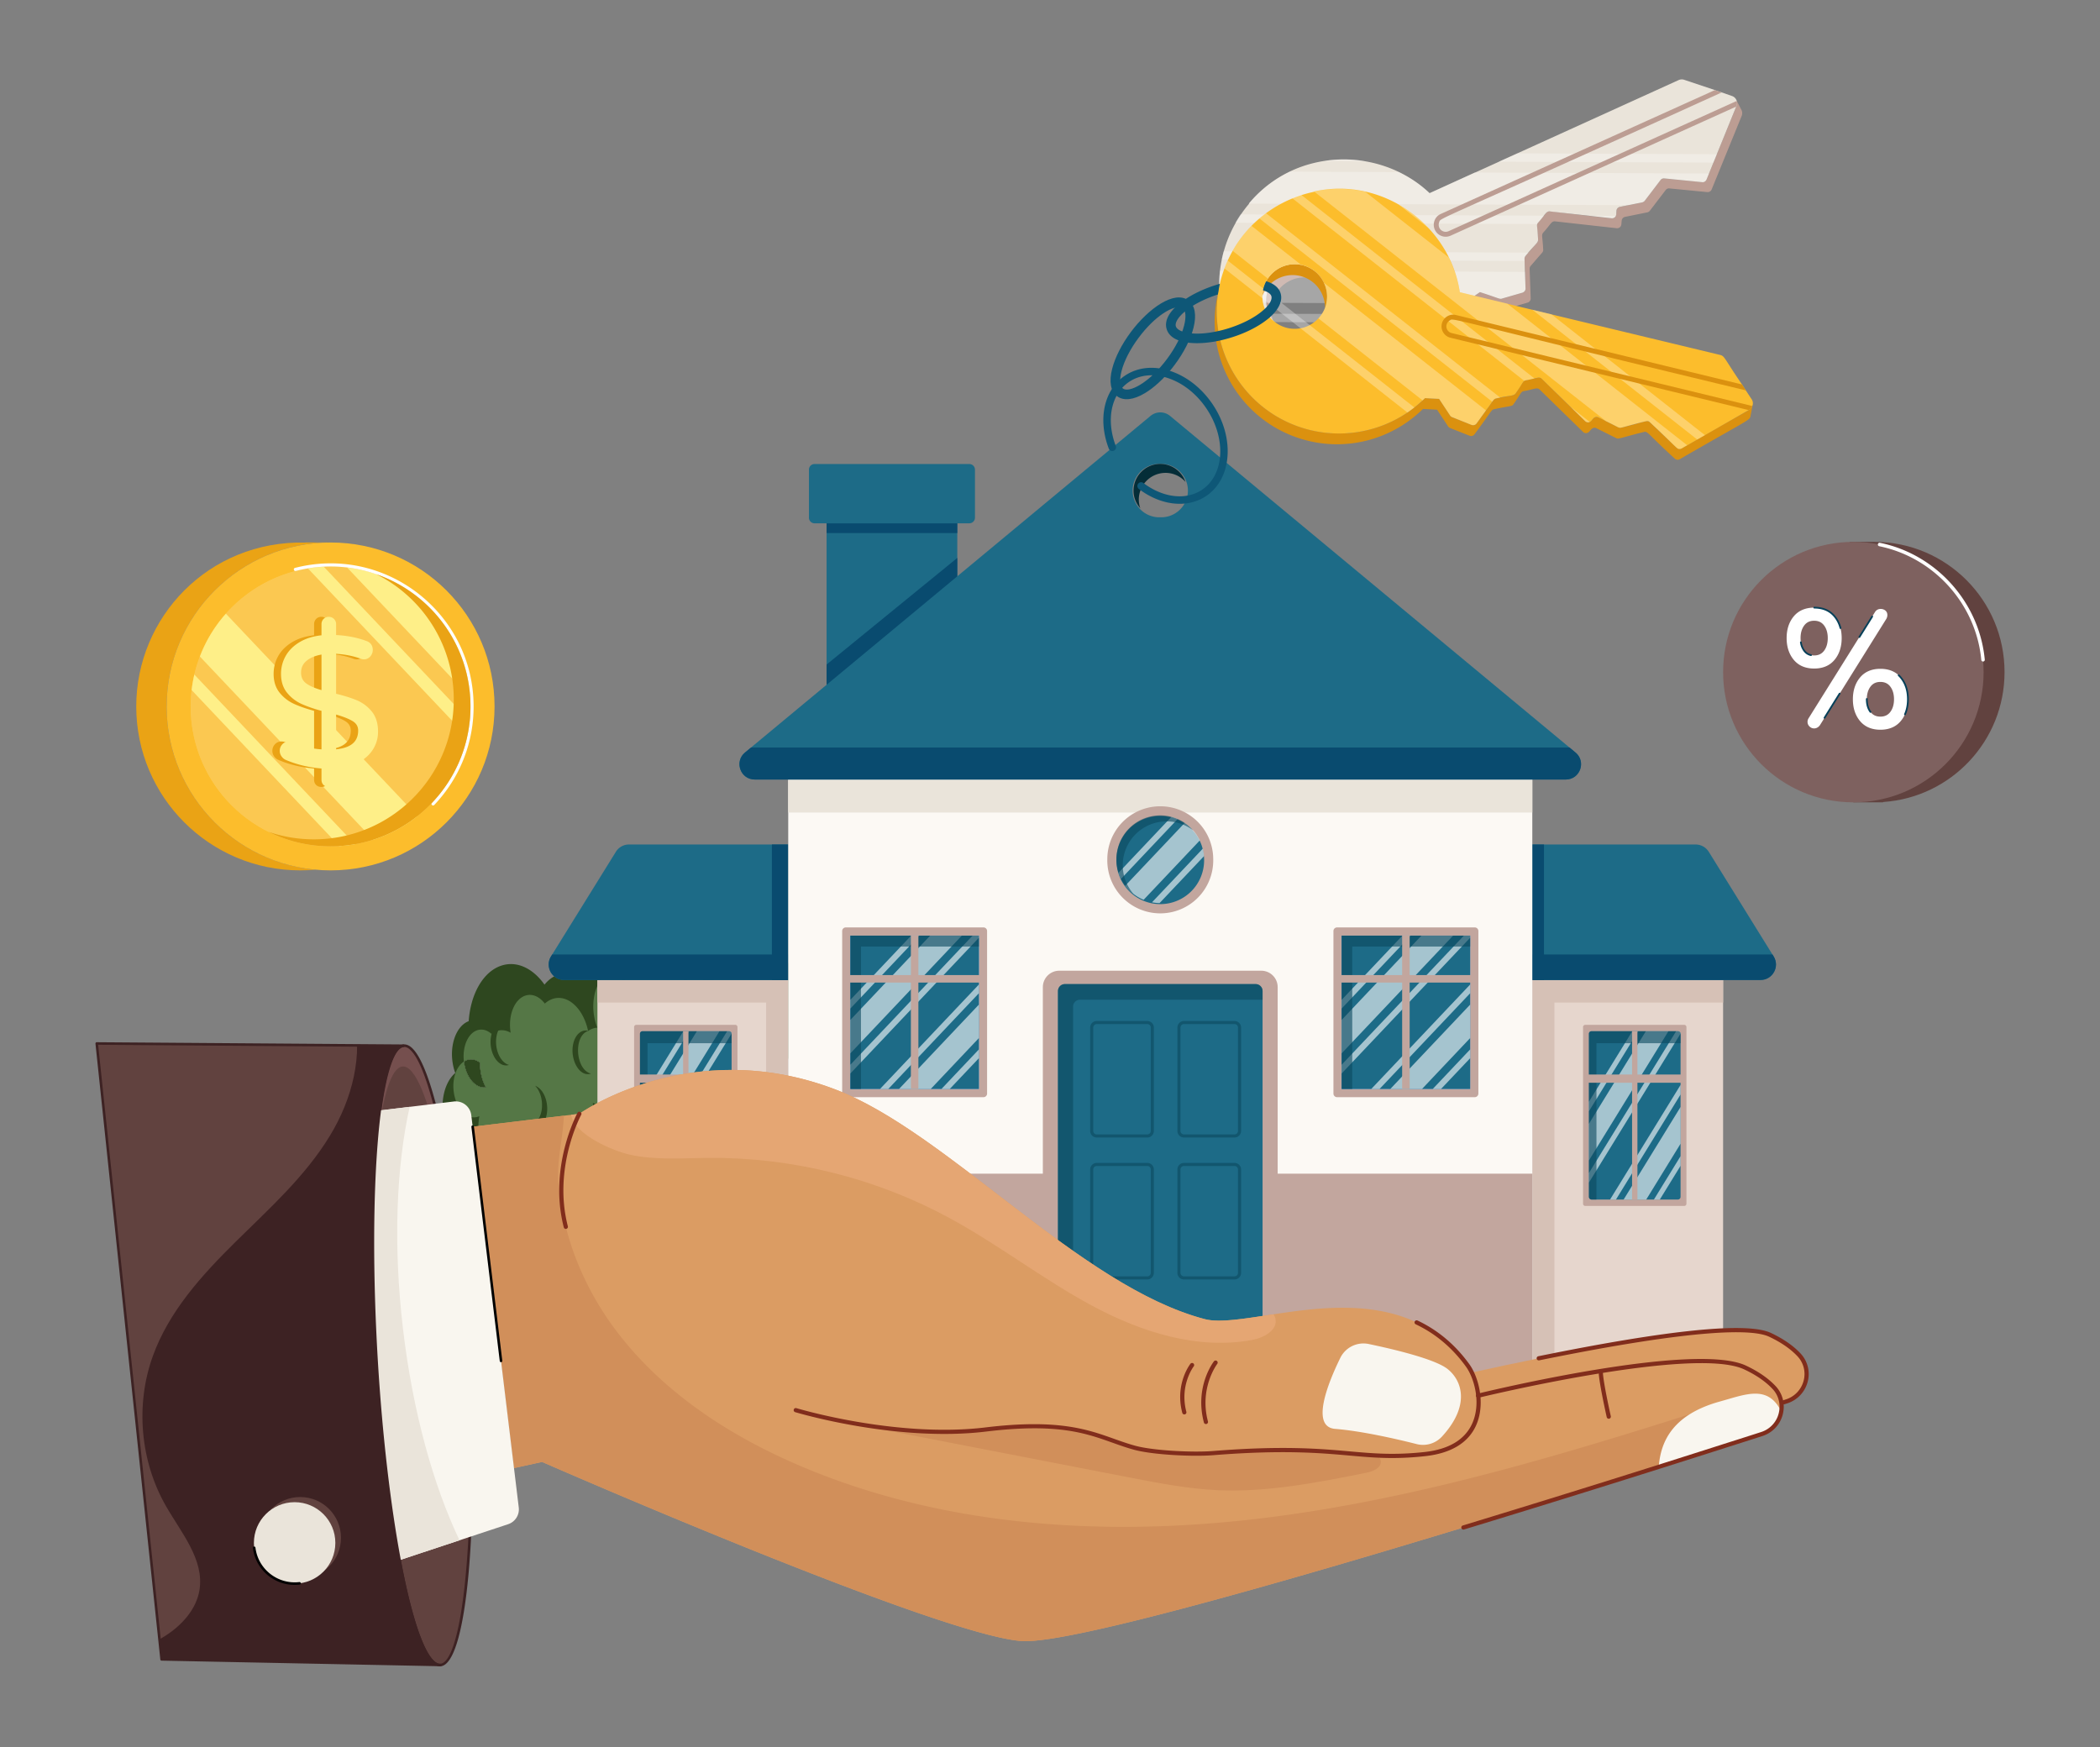 <?xml version="1.0" encoding="utf-8"?>
<svg xmlns="http://www.w3.org/2000/svg" height="208.698" id="Layer_1" style="enable-background:new 0 0 300 280" version="1.1" viewBox="24.589 35.735 250.822 208.698" width="250.822" x="0" y="0">
  <rect x="24.589" y="35.735" width="250.822" height="208.698" fill="#808080" stroke="none"/>
  <style>.st3{fill:#064059}.st6{fill:#eaa315}.st7{fill:#fcbd2c}.st11{fill:#0e5777}.st12{fill:#094b6f}.st13{fill:#2e471f}.st15{fill:#812d1c}.st16{fill:#fff}.st19{fill:#e6d6cd}.st21{opacity:.6}.st24{fill:#7cb1f2}.st25{opacity:.3}.st26{fill:#d18f5a}.st29{fill:#eae4da}.st31{fill:#f9f6ef}.st38{fill:#3d2223}.st47{fill:#fbc851}.st48{fill:#feef88}.st52{fill:#bc9d93}.st65{fill:#61423f}.st66{fill:#557746}.st67{fill:#0a485e}.st71{fill:#d6c1b6}.st73{fill:#c2a69e}.st87{fill:#1d6b87}.st88{fill:#db910f}.st89{fill:#db9c63}</style>
  <g id="Property_Handover">
    <path class="st13" d="M79.39 172.676a8.8 8.8 0 0 0 .82 2.093l10.963-3.474c.005-.03.013-.057.017-.086l.038.07 8.528-2.703c.032-.37.045-.747.038-1.13.172-.07.536-.148 1.079-.532.236.394.502.74.779 1.061l16.873-5.346c.01-.044.025-.085.035-.129 1.352-2.057 1.925-5.182 1.327-8.36-.651-3.468-2.53-6.058-4.7-6.868-.776-2.482-2.806-4.723-5.169-3.767-3.33-5.798-9.289-4.455-10.723 2.462-.829-.555-1.76-.75-2.677-.46-2.1.667-3.38 3.658-3.035 6.88-.73-.376-1.52-.476-2.293-.23-.64.202-1.2.62-1.666 1.192-1.36-1.922-3.261-2.868-5.112-2.281-2.217.702-3.72 3.414-3.941 6.647-1.477.555-2.322 2.839-1.884 5.17.067.358.16.7.281 1.02-1.198 1.008-1.806 3.188-1.39 5.408.28 1.489.964 2.682 1.812 3.363z"/>
    <path class="st66" d="m97.503 160.575.01.055c.387 2.054 1.6 3.518 2.918 3.706.398 1.436 1.083 2.617 1.914 3.42l6.106-1.935c.36-.96.555-2.073.542-3.248.313 1.07.812 1.968 1.414 2.628l5.6-1.774c.564-1.77.44-3.84-.206-5.502 1.524-.738 2.356-3.164 1.891-5.64-.391-2.081-1.592-3.585-2.925-3.85-.704-2.078-2.26-3.308-3.754-2.835-1.278.405-2.153 1.946-2.301 3.804-.522.326-.946.863-1.252 1.53a3.975 3.975 0 0 0-.703-.516c1.88-3.819-.705-9.462-3.818-8.476-1.838.582-2.896 3.365-2.364 6.198l.005.028c-.505-.293-1.057-.381-1.602-.208-1.31.415-2.13 2.201-2.03 4.186-1.174.912-1.773 2.994-1.375 5.11.287 1.53 1.028 2.728 1.93 3.319z"/>
    <path class="st16" d="M82.631 165.63c-1.134.162-2.253-1.003-2.58-2.747a4.173 4.173 0 0 1-.05-.342c.121-.082.251-.146.39-.19.527-.167 1.059-.035 1.528.32-.004.41.033.83.112 1.25.12.641.328 1.218.6 1.709z"/>
    <path class="st66" d="M81.665 169.135c.063-.02.12-.045.177-.07-.15.792-.16 1.672.006 2.555.172.915.507 1.71.94 2.332l5.021-1.59c.141-.699.172-1.467.068-2.251.46.176.943.205 1.418.062.22.562.508 1.046.833 1.454l5.099-1.616a7.17 7.17 0 0 0 .17-2.546c2.376 1.407 4.515-1.73 3.852-5.26-.471-2.51-2.179-4.138-3.81-3.62a2.207 2.207 0 0 0-.607.301c-.573-2.696-2.428-4.402-4.202-3.84-.353.112-.68.31-.968.57-.628-.824-1.48-1.22-2.306-.957-1.332.422-2.112 2.393-1.775 4.441-.51-.298-1.073-.39-1.622-.216-.237.075-.46.197-.663.356-.5-.448-1.099-.631-1.684-.446-1.14.362-1.826 2.003-1.612 3.747.122-.082.252-.146.39-.19.528-.167 1.06-.035 1.529.32-.004.41.033.83.112 1.25.12.641.328 1.218.6 1.709-1.134.162-2.253-1.003-2.58-2.747a4.176 4.176 0 0 1-.05-.342c-.97.614-1.483 2.245-1.172 3.9.352 1.874 1.62 3.08 2.836 2.694z"/>
    <path class="st13" d="M82.631 165.63c-1.134.162-2.253-1.003-2.58-2.747a4.173 4.173 0 0 1-.05-.342c.121-.082.251-.146.39-.19.527-.167 1.059-.035 1.528.32-.004.41.033.83.112 1.25.12.641.328 1.218.6 1.709zM113.775 152.935c-.705-1.003-1.688-1.496-2.649-1.191-1.907.604-2.478 3.687-1.739 5.869-1.737-2.45-1.074-6.563 1.065-7.24 1.332-.422 2.716.695 3.323 2.562z"/>
    <path class="st13" d="M111.14 160.245c-.233-1.147-.823-2.134-1.628-2.568-1.58-.852-2.92.811-3.004 2.808-.59-2.85 1.127-5.14 2.9-4.184 1.116.602 1.823 2.278 1.732 3.944zM107.401 150.163c-.367.068-.687.41-.834.956-.297 1.103.243 2.199.856 2.428-.943.184-1.606-1.317-1.294-2.474.204-.757.744-1.123 1.272-.91zM103.662 150.266c-.656-.935-1.572-1.394-2.467-1.11-1.776.563-2.308 3.434-1.62 5.466-1.617-2.282-1-6.112.992-6.744 1.24-.393 2.53.648 3.095 2.388zM94.857 158.875c-1.823.584-1.53 4.652.315 5.107-1.388.457-2.502-1.685-2.134-3.49.24-1.182 1.015-1.838 1.82-1.617zM85.073 157.837c-.54.174-.99.75-1.163 1.604-.273 1.341.244 2.851 1.156 3.373.108.061.213.104.322.13a1.18 1.18 0 0 1-.979-.116c-.911-.521-1.429-2.031-1.156-3.373.241-1.183 1.016-1.838 1.82-1.618zM87.329 170.068c.556.206 1.141.003 1.55-.622.74-1.132.535-3.092-.374-4.01 1.354.491 1.908 3.028.992 4.43-.566.865-1.48.923-2.168.202zM117.074 161.402c-.034-2.573-2.282-3.778-3.184-1.693a2.7 2.7 0 0 0-.144.428c-.035-2.069 1.471-3.168 2.628-1.947.713.752.99 2.109.7 3.212z"/>
    <path class="st13" d="M113.98 162.88c.233-.566.267-1.313.048-2.004-.437-1.376-1.498-1.64-2.105-.99.133-.326.329-.592.581-.75.693-.436 1.534.09 1.879 1.177.304.958.12 2.03-.404 2.568zM99.596 164.518c1.438.533 2.13-2.32.903-3.557 1.04.377 1.465 2.325.762 3.402-.435.664-1.136.709-1.665.155z"/>
    <path class="st87" d="M123.317 98.245h15.61v24.771h-15.61z"/>
    <path class="st12" d="M123.317 98.245h15.61v1.168h-15.61zM123.317 115.115v7.901h15.61V102.38z"/>
    <path class="st19" d="M95.946 152.797h22.788v46.881H95.946zM207.607 152.797h22.788v46.881h-22.788z"/>
    <path class="st71" d="M230.394 152.797v2.694h-20.147v44.187h-2.64v-46.88zM95.946 152.797v2.694h20.147v44.187h2.64v-46.88z"/>
    <path class="st87" d="M99.72 136.61h19.013v16.187H91.971c-1.447 0-2.33-1.59-1.57-2.821l.142-.226 7.606-12.267a1.848 1.848 0 0 1 1.57-.873z"/>
    <path class="st12" d="M116.782 136.61h1.952v16.188h-1.952z"/>
    <path class="st87" d="M234.86 152.797h-27.253V136.61h19.505c.638 0 1.231.328 1.57.873l7.606 12.267h.004l.138.226c.765 1.232-.123 2.821-1.57 2.821z"/>
    <path class="st12" d="M207.607 136.61h1.394v16.188h-1.394zM90.543 149.75h28.19v3.047H91.971c-1.447 0-2.33-1.59-1.57-2.821l.142-.226z"/>
    <path class="st12" d="M234.86 152.797h-27.253v-3.047h28.685l.138.226c.765 1.232-.123 2.821-1.57 2.821z"/>
    <path d="M118.734 128.853h88.873v70.827h-88.873z" style="fill:#fcf9f4"/>
    <path class="st29" d="M118.734 128.853h88.873v3.943h-88.873z"/>
    <path class="st73" d="M118.734 175.934h88.873v23.746h-88.873z"/>
    <path class="st87" d="m212.77 125.627-48.432-40.211a1.826 1.826 0 0 0-2.33 0l-48.439 40.21c-1.312 1.087-.54 3.226 1.169 3.226h96.864c1.708 0 2.48-2.139 1.168-3.225zm-49.6-28.101a3.19 3.19 0 1 1 0-6.376 3.19 3.19 0 1 1 0 6.376z"/>
    <path class="st12" d="m212.768 125.626-.721-.599h-97.753l-.721.599c-1.314 1.09-.543 3.225 1.164 3.225h96.866c1.707 0 2.478-2.135 1.165-3.225z"/>
    <path class="st73" d="M177.194 153.65v46.03h-28.048v-46.03c0-1.083.879-1.962 1.963-1.962h24.123c1.084 0 1.962.879 1.962 1.963z"/>
    <path class="st87" d="M175.39 154.116v45.564H150.95v-45.564c0-.458.371-.829.829-.829h22.78c.458 0 .83.371.83.829z"/>
    <g class="st21">
      <path class="st67" d="M175.391 154.117v1.036h-21.807a.833.833 0 0 0-.83.83v43.696h-1.8v-45.562c0-.46.369-.83.825-.83h22.783c.455 0 .83.37.83.83z"/>
    </g>
    <g class="st21">
      <path class="st67" d="M172.04 171.615H166a.786.786 0 0 1-.785-.785v-12.35c0-.433.353-.786.785-.786h6.038c.433 0 .784.353.784.785v12.35a.786.786 0 0 1-.784.786zM166 158.063a.417.417 0 0 0-.416.416v12.35c0 .23.187.417.416.417h6.038c.23 0 .416-.187.416-.416v-12.35a.416.416 0 0 0-.416-.417h-6.038zM161.62 171.615h-6.039a.786.786 0 0 1-.784-.785v-12.35c0-.433.352-.786.784-.786h6.039c.432 0 .784.353.784.785v12.35a.786.786 0 0 1-.784.786zm-6.039-13.552a.416.416 0 0 0-.416.416v12.35c0 .23.187.417.416.417h6.039c.23 0 .416-.187.416-.416v-12.35a.416.416 0 0 0-.416-.417h-6.039z"/>
    </g>
    <g class="st21">
      <path class="st67" d="M172.04 188.57H166a.786.786 0 0 1-.785-.786v-12.352c0-.432.353-.785.785-.785h6.038c.433 0 .784.353.784.785v12.352a.786.786 0 0 1-.784.785zM166 175.015a.417.417 0 0 0-.416.416v12.352c0 .23.187.416.416.416h6.038c.23 0 .416-.186.416-.416v-12.352a.416.416 0 0 0-.416-.416h-6.038zM161.62 188.57h-6.039a.786.786 0 0 1-.784-.786v-12.352c0-.432.352-.785.784-.785h6.039c.432 0 .784.353.784.785v12.352a.786.786 0 0 1-.784.785zm-6.039-13.554a.416.416 0 0 0-.416.416v12.352c0 .23.187.416.416.416h6.039c.23 0 .416-.186.416-.416v-12.352a.416.416 0 0 0-.416-.416h-6.039z"/>
    </g>
    <path class="st73" d="M201.164 146.95v19.413c0 .24-.194.434-.434.434h-16.442a.433.433 0 0 1-.434-.434V146.95c0-.24.194-.433.434-.433h16.442c.24 0 .434.194.434.433z"/>
    <path class="st24" d="M184.836 147.498h15.347v18.317h-15.347z"/>
    <path class="st87" d="M184.835 147.498h15.349v18.317h-15.349z"/>
    <g class="st21">
      <path class="st16" d="m193.078 147.498-8.243 8.71v-1.04l7.257-7.67zM200.183 147.498v.255l-15.348 16.212v-1.045l14.598-15.422zM198.147 147.498l-13.312 14.063v-3.994l9.529-10.069zM200.183 153.337v1.045l-10.82 11.433h-.99zM200.183 161.09v1.05l-3.479 3.675h-.99zM200.183 155.737v3.999l-5.75 6.08h-3.789z"/>
    </g>
    <g class="st21">
      <path class="st67" d="M200.183 147.498v1.305h-14.082v17.012h-1.266v-18.317z"/>
    </g>
    <path class="st73" d="M200.879 152.207h-7.921v-4.709h-.898v4.71h-7.92v.897h7.92v12.71h.898v-12.71h7.92zM142.486 146.95v19.413c0 .24-.194.434-.433.434H125.61a.433.433 0 0 1-.433-.434V146.95c0-.24.194-.433.433-.433h16.443c.24 0 .433.194.433.433z"/>
    <path class="st24" d="M126.158 147.498h15.347v18.317h-15.347z"/>
    <path class="st87" d="M126.157 147.498h15.349v18.317h-15.349z"/>
    <g class="st21">
      <path class="st16" d="m134.4 147.498-8.243 8.71v-1.04l7.258-7.67zM141.506 147.498v.255l-15.349 16.212v-1.045l14.598-15.422zM139.47 147.498l-13.313 14.063v-3.994l9.53-10.069zM141.506 153.337v1.045l-10.82 11.433h-.99zM141.506 161.09v1.05l-3.479 3.675h-.991zM141.506 155.737v3.999l-5.75 6.08h-3.789z"/>
    </g>
    <g class="st21">
      <path class="st67" d="M141.506 147.498v1.305h-14.083v17.012h-1.266v-18.317z"/>
    </g>
    <path class="st73" d="M142.201 152.207h-7.92v-4.709h-.898v4.71h-7.92v.897h7.92v12.71h.897v-12.71h7.921zM169.496 138.373a6.327 6.327 0 1 1-12.651 0 6.325 6.325 0 0 1 12.65 0z"/>
    <path class="st87" d="M168.406 138.373a5.237 5.237 0 1 1-10.471 0 5.236 5.236 0 0 1 10.471 0z"/>
    <g class="st21">
      <path class="st16" d="m165.25 133.567-6.761 7.145a4.71 4.71 0 0 1-.3-.727l6.316-6.678c.255.069.505.152.746.26zM168.391 138.008l-5.304 5.604a5.472 5.472 0 0 1-.903-.094l6.065-6.408c.073.29.122.589.142.898zM167.895 136.124l-6.712 7.095a5.237 5.237 0 0 1-2.189-1.688l7.1-7.502a5.243 5.243 0 0 1 1.801 2.095z"/>
    </g>
    <g class="st21">
      <path class="st67" d="M167.115 134.936a5.194 5.194 0 0 0-3.19-1.084 5.234 5.234 0 0 0-5.235 5.235 5.2 5.2 0 0 0 1.286 3.43 5.224 5.224 0 0 1-2.042-4.146 5.237 5.237 0 0 1 5.236-5.236c1.575 0 2.988.697 3.945 1.801z"/>
    </g>
    <path class="st73" d="M226.014 158.417v21.11a.26.26 0 0 1-.26.26h-11.826a.26.26 0 0 1-.26-.26v-21.11a.26.26 0 0 1 .26-.26h11.827a.26.26 0 0 1 .26.26z"/>
    <path class="st87" d="M225.314 159.215v19.487a.324.324 0 0 1-.324.323h-10.297a.324.324 0 0 1-.324-.323v-19.487c0-.163.134-.296.296-.296h10.353c.163 0 .296.133.296.296z"/>
    <g class="st21">
      <path class="st16" d="m220.248 158.92-5.88 9.56v-1.142l5.176-8.419zM225.314 159.2l-10.945 17.795v-1.147l10.412-16.929h.237a.3.3 0 0 1 .296.28zM223.863 158.92l-9.495 15.436v-4.384l6.797-11.053zM225.315 165.329v1.147l-7.717 12.55h-.707zM225.315 173.839v1.152l-2.481 4.035h-.707zM225.315 167.963v4.39l-4.102 6.673h-2.701z"/>
    </g>
    <g class="st21">
      <path class="st67" d="M225.314 159.215v1.137h-10.045v18.673h-.576a.324.324 0 0 1-.324-.323v-19.487c0-.163.134-.296.296-.296h10.353c.163 0 .296.133.296.296z"/>
    </g>
    <path class="st73" d="M225.811 164.089h-5.65v-5.17h-.64v5.17h-5.649v.984h5.65v13.953h.64v-13.953h5.65zM112.672 158.417v21.11a.26.26 0 0 1-.26.26h-11.826a.26.26 0 0 1-.26-.26v-21.11a.26.26 0 0 1 .26-.26h11.826a.26.26 0 0 1 .26.26z"/>
    <path class="st87" d="M111.971 159.215v19.487a.324.324 0 0 1-.323.323H101.35a.324.324 0 0 1-.323-.323v-19.487c0-.163.133-.296.296-.296h10.352c.163 0 .296.133.296.296z"/>
    <g class="st21">
      <path class="st16" d="m106.905 158.92-5.88 9.56v-1.142l5.177-8.419zM111.971 159.2l-10.944 17.795v-1.147l10.411-16.929h.237a.3.3 0 0 1 .296.28zM110.52 158.92l-9.495 15.436v-4.384l6.797-11.053zM111.973 165.329v1.147l-7.717 12.55h-.707zM111.973 173.839v1.152l-2.482 4.035h-.707zM111.973 167.963v4.39l-4.102 6.673h-2.702z"/>
    </g>
    <g class="st21">
      <path class="st67" d="M111.971 159.215v1.137h-10.045v18.673h-.576a.324.324 0 0 1-.323-.323v-19.487c0-.163.133-.296.296-.296h10.352c.163 0 .296.133.296.296z"/>
    </g>
    <path class="st73" d="M112.469 164.089h-5.65v-5.17h-.64v5.17h-5.65v.984h5.65v13.953h.64v-13.953h5.65z"/>
    <path d="M166.183 93.302a3.162 3.162 0 0 0-2.385-1.08 3.19 3.19 0 0 0-3.191 3.185c0 .362.061.71.178 1.039a3.128 3.128 0 0 1-.807-2.105 3.19 3.19 0 0 1 6.205-1.039z" style="fill:#042d38"/>
    <path class="st52" d="M191.917 84.479c4.872-2.212 7.986-6.727 8.635-11.679l1.41-.981 2.323.777a.527.527 0 0 0 .303.007l2.456-.72a.51.51 0 0 0 .37-.508l-.128-3.536a.5.5 0 0 1 .128-.346l1.372-1.58a.488.488 0 0 0 .12-.373c-.075-1.557-.236-1.717-.008-2.006.924-1.007.967-1.391 1.424-1.356l7.354.818a.505.505 0 0 0 .566-.453l.04-.457a.506.506 0 0 1 .406-.447l2.645-.536a.51.51 0 0 0 .308-.19l1.888-2.468a.478.478 0 0 1 .452-.202l4.525.438a.51.51 0 0 0 .523-.319l3.581-8.774a.885.885 0 0 0-.043-.764l-.058-.101-.493-.958a.935.935 0 0 1-.02.628l-3.582 8.775a.51.51 0 0 1-.522.319l-4.525-.438a.478.478 0 0 0-.452.201l-1.888 2.469a.51.51 0 0 1-.308.19l-2.645.536a.506.506 0 0 0-.407.446l-.04.457a.505.505 0 0 1-.565.453c-7.525-.752-7.485-1.027-7.8-.631-.855 1.079-1.13 1.2-1.095 1.536.08 1.589.234 1.754.005 2.013L206.8 66.3a.5.5 0 0 0-.128.346l.127 3.535a.51.51 0 0 1-.369.508l-2.456.72c-.284.075-.248-.021-2.625-.784l-1.411.982c-.65 4.951-3.763 9.467-8.635 11.679-7.09 3.215-15.356.439-19.124-6.185 3.413 7.474 12.234 10.782 19.738 7.379zM178.14 68.025a3.953 3.953 0 0 0-1.964 5.222c.12.27.271.516.445.745a3.943 3.943 0 0 1 6.91-3.553c-.566-2.09-3.114-3.442-5.391-2.414z"/>
    <path class="st29" d="M191.306 83.293a14.924 14.924 0 0 0 8.628-11.693l1.417-.973c2.255.724 2.355.876 2.623.774l2.454-.708c.229-.08.38-.286.367-.511l-.121-3.54a.594.594 0 0 1 .129-.35c1.223-1.478 1.511-1.544 1.493-1.95-.08-1.707-.229-1.72-.003-2.006.85-.926.955-1.399 1.417-1.346l7.353.812a.503.503 0 0 0 .568-.447l.03-.466a.51.51 0 0 1 .415-.444l1-.206 1.634-.326a.572.572 0 0 0 .315-.187l1.88-2.473a.51.51 0 0 1 .458-.21l4.53.45a.438.438 0 0 0 .311-.07.53.53 0 0 0 .217-.253l3.54-8.703.04-.072a1.26 1.26 0 0 0 .062-.353.896.896 0 0 0-.613-.842l-1.223-.427-.493-.158-.334-.125-3.636-1.217a.92.92 0 0 0-.67.023l-24.309 11.046-.015-.005-5.432 2.472c-5.908-5.61-16.004-5.503-21.59 1.247h.042c-3.63 4.267-4.72 10.374-2.242 15.81 3.405 7.5 12.244 10.828 19.758 7.427zM176.18 73.24c-.897-1.97-.023-4.323 1.963-5.216 1.985-.892 4.323-.023 5.216 1.963.897 1.97.023 4.323-1.963 5.216a3.94 3.94 0 0 1-5.216-1.963z"/>
    <g class="st25">
      <path class="st16" d="m203.612 55.046 25.618.112.415-1.002-23.841-.102zM182.768 54.957l4.84.023a14.757 14.757 0 0 0-4.84-.023zM217.577 61.536l-3.025-.015 2.51.28a.51.51 0 0 0 .515-.265zM172.143 62.34l36.05.156c.04-.121.077-.124.794-.994l-36.222-.161c-.22.324-.427.66-.622.999zM173.748 60.056l45.328.183 1.634-.326a.572.572 0 0 0 .315-.187l1.896-2.468c.03-.041.056-.067.086-.108a.51.51 0 0 1 .357-.107l4.528.45a.438.438 0 0 0 .312-.07.513.513 0 0 0 .202-.257l.293-.705-27.914-.119-.015-.005-5.432 2.472c-1.611-1.53-3-2.135-3.662-2.517l-12.982-.053c-1.783.822-3.62 2.214-4.946 3.817z"/>
    </g>
    <g class="st25">
      <path class="st16" d="m170.504 66.754 36.174.153-.01-.262a.53.53 0 0 1 .133-.345l.34-.386-36.402-.161c-.091.33-.17.663-.235 1.001zM170.906 74.185l5.9.026 22.52.102c.107-.332.2-.668.287-1.006l-23.453-.1-5.542-.026c.08.334.174.666.288 1.004zM170.367 71.88l5.47.025 24.043.102c.02-.13.042-.267.056-.399l1.413-.982c2.34.75 2.365.856 2.621.783l2.457-.72a.51.51 0 0 0 .372-.512l-.074-1.962c-65.61-.3 3.289.014-36.423-.161a14.543 14.543 0 0 0 .065 3.826z"/>
    </g>
    <path class="st52" d="m197.847 63.888 34.118-15.422.031-.073a.935.935 0 0 0 .028-.6L197.608 63.35a.837.837 0 0 1-1.129-1.055c.222-.616-1.417.471 33.744-15.517l-.49-.166-.327-.113-32.737 14.794c-.726.32-1.024 1.188-.704 1.884a1.425 1.425 0 0 0 1.882.71z"/>
    <path class="st11" d="M161.335 82.698c-1.361.817-2.54.948-3.318.369-.776-.578-.986-1.743-.592-3.28.35-1.368 1.143-2.927 2.232-4.39 2.067-2.774 5.18-5.039 6.882-3.772.778.58.99 1.746.595 3.286-.35 1.368-1.143 2.928-2.233 4.391-.97 1.301-2.077 2.399-3.161 3.137-.136.092-.27.178-.405.26zm-.754-6.613c-1.002 1.346-1.726 2.762-2.04 3.987-.259 1.01-.196 1.803.165 2.07.367.275 1.129.113 2.035-.432 1.086-.65 2.233-1.75 3.235-3.096 1.003-1.346 1.728-2.763 2.042-3.989.263-1.026.2-1.803-.168-2.076-.392-.293-1.289-.088-2.388.66-.882.601-1.895 1.552-2.88 2.876z"/>
    <path class="st88" d="M180.856 88.395c5.09 1.227 10.212-.383 13.694-3.813l1.68.092 1.323 1.999c.06.089.137.148.23.187l2.329.923a.5.5 0 0 0 .59-.17c2.086-2.804 2.002-2.94 2.338-2.994 1.953-.429 2.137-.307 2.327-.609.89-1.26.852-1.467 1.201-1.552 1.286-.216 1.583-.493 1.916-.19l5.182 5.06c.2.198.521.192.71-.01.16-.122.42-.662.888-.428l2.363 1.178c.29.162.417-.018 3.295-.728.465-.139.367.129 3.698 3.178.16.152.402.182.595.07 9.156-5.285 8.292-4.55 8.49-5.344l.196-1.035c-.219.576-.093.218-8.44 5.087a.499.499 0 0 1-.596-.069l-3.228-3.062c-.325-.33-.54-.024-3.413.651-.334.074-.248-.034-2.715-1.218-.472-.235-.725.304-.889.429a.494.494 0 0 1-.71.009l-5.18-5.059a.503.503 0 0 0-.458-.125c-1.337.325-1.594.247-1.77.526-.87 1.24-.873 1.494-1.207 1.557-1.95.423-2.112.315-2.317.583l-2.03 2.804a.5.5 0 0 1-.591.17l-2.33-.923a.515.515 0 0 1-.23-.188l-1.323-1.998-1.68-.092c-3.481 3.43-8.602 5.04-13.693 3.813-7.406-1.788-12.114-8.907-11.033-16.287-1.867 7.823 2.948 15.686 10.788 17.578zm-.725-20.991a3.869 3.869 0 0 0-4.66 2.847c-.07.28-.1.561-.104.843a3.859 3.859 0 0 1 7.47 1.418c.823-1.953-.33-4.53-2.706-5.108z"/>
    <path class="st7" d="M181.098 87.113a14.6 14.6 0 0 0 13.406-3.55c.085-.075.16-.152.242-.233a.156.156 0 0 0 .043-.037l1.685.09 1.318 2a.327.327 0 0 0 .107.106c.008.012.018.014.028.016a.258.258 0 0 0 .106.055l2.319.934a.523.523 0 0 0 .591-.173l.006-.004 1.125-1.56c.84-1.08.84-1.33 1.218-1.436 1.792-.394 2.07-.266 2.325-.6.967-1.365.836-1.451 1.205-1.555 1.24-.205 1.576-.495 1.906-.187l5.185 5.055a.487.487 0 0 0 .707-.003c.147-.112.389-.67.891-.435l.896.45c1.418.664 1.463.831 1.81.775 3.193-.839 3.155-.91 3.419-.662 3.368 3.16 3.226 3.183 3.508 3.207.1.009.229-.002.322-.066l8.043-4.613c.494-.336.544-.895.299-1.254l-.978-1.487-.183-.294c-2.108-3.074-2.049-3.376-2.6-3.518l-25.408-6.11-.008-.012-5.682-1.368c-1.182-7.978-9.2-13.867-17.41-12.033l.035.027c-3.538.73-6.815 2.764-9.002 5.864-.008.014-.025.026-.029.045-.124.17-.24.351-.353.523-.131.209-.253.42-.374.63a14.593 14.593 0 0 0-1.491 3.783c-1.89 7.84 2.925 15.728 10.773 17.63zm-5.622-16.865c.107-.457.297-.869.544-1.233a3.839 3.839 0 0 1 3.986-1.638l.004.006a.349.349 0 0 1 .123.018c2.915.73 3.9 4.285 1.923 6.363a3.833 3.833 0 0 1-3.734 1.141 3.862 3.862 0 0 1-2.846-4.657z"/>
    <g class="st25">
      <path class="st16" d="m207.6 72.725 19.7 15.51.923-.522L209.89 73.28zM191.57 60.107l3.72 2.932a14.443 14.443 0 0 0-3.72-2.932zM214.468 86.141l-2.325-1.833 1.767 1.728a.498.498 0 0 0 .558.105zM178.926 59.407l27.724 21.826c.103-.07.124-.048 1.21-.29L180.009 59.01c-.364.119-.727.252-1.082.397zM181.54 58.61l34.866 27.433 1.457.732c.326.16.366-.005 3.304-.717.049-.014.084-.018.132-.032a.499.499 0 0 1 .34.133c3.3 3.102 3.215 3.185 3.505 3.207.25.019.322-.108.962-.444l-21.467-16.899-.01-.013-5.679-1.363c-.322-2.15-1.03-3.453-1.31-4.147l-9.985-7.857c-1.81-.425-4.028-.492-6.115-.032z"/>
    </g>
    <g class="st25">
      <path class="st16" d="m175.004 61.826 27.82 21.898c.09-.1.186-.35.46-.395l.495-.094-27.99-22.04c-.27.2-.53.41-.785.631zM170.84 67.802l4.538 3.573 4.537 3.573 12.778 10.064c.282-.192.556-.395.827-.604L175.483 70.21l-4.26-3.357c-.14.306-.267.62-.383.949zM182.056 73.764l.004.006 12.444 9.794.004.006c.075-.078.16-.153.238-.24a.156.156 0 0 0 .043-.037l1.685.09 1.324 1.996c.028.04.066.083.101.11.008.012.018.014.028.016a.33.33 0 0 0 .094.063l2.33.926c.081.03.171.037.25.027a.457.457 0 0 0 .342-.2l.006-.004 1.125-1.56L182.72 69.52a3.804 3.804 0 0 1-.664 4.245zM171.816 65.7l4.204 3.315a3.839 3.839 0 0 1 3.986-1.638l-5.935-4.664-.004-.006a14.535 14.535 0 0 0-1.495 1.795c-.008.014-.025.026-.029.045-.124.17-.24.351-.353.523-.131.209-.253.42-.374.63z"/>
    </g>
    <path class="st88" d="m197.828 76.077 35.611 8.641c.112-.076.315-.146.451-.483l-35.922-8.717a.82.82 0 0 1-.236-1.494c.543-.342-1.331-.478 35.38 8.343l-.463-.707-34.167-8.295c-.753-.19-1.506.3-1.678 1.03a1.395 1.395 0 0 0 1.024 1.682z"/>
    <path class="st11" d="M164.167 75.533c.894 1.314 3.55 1.448 6.176.869.468-.105.929-.233 1.381-.374 1.393-.437 2.664-1.042 3.667-1.725.254-.173.493-.354.715-.533l.171-.145c1.088-.982 1.54-1.996 1.259-2.873-.207-.659-.8-1.147-1.71-1.42-.153.281-.273.595-.351.918a.655.655 0 0 0-.028.177c.54.152.894.385.989.674.12.382-.162.937-.776 1.523a28.71 28.71 0 0 1-.298.258c-.968.817-2.388 1.542-3.983 2.052-.435.139-.86.252-1.264.34-2.862.657-4.845.186-5.08-.555-.159-.505.433-1.382 1.703-2.247.826-.562 1.93-1.11 3.315-1.56.064-.425.139-.847.237-1.276-.177.055-.357.103-.54.163-3.294 1.044-6.45 3.248-5.81 5.265.051.17.131.33.227.469zM165.487 95.915c-1.61 0-3.336-.606-4.892-1.787a.448.448 0 0 1 .54-.713c2.366 1.797 5.131 2.115 7.047.808 2.676-1.82 2.888-6.188.474-9.734-1.18-1.734-2.804-3.01-4.572-3.592-1.726-.57-3.38-.402-4.657.468-2.126 1.448-2.756 4.52-1.569 7.644a.447.447 0 0 1-.836.318c-1.337-3.519-.573-7.016 1.902-8.7 1.513-1.03 3.445-1.235 5.44-.58 1.954.644 3.74 2.043 5.031 3.938 2.692 3.954 2.374 8.878-.71 10.978-.937.638-2.038.952-3.198.952z"/>
    <path class="st87" d="M141.037 91.835v5.74c0 .37-.3.67-.67.67h-18.49a.67.67 0 0 1-.67-.67v-5.74c0-.37.3-.67.67-.67h18.49c.37 0 .67.3.67.67z"/>
    <path class="st89" d="M195.56 216.344c17.844-5.342 35.531-10.994 42.42-13.212 2.356-.757 3.182-3.715 1.502-5.533-.768-.824-1.875-1.66-3.489-2.418-4.682-2.193-26.911 2.597-35.61 4.505"/>
    <path class="st15" d="M237.663 203.484a.25.25 0 0 1-.077-.487l.316-.103a3.18 3.18 0 0 0 2.11-2.231 3.086 3.086 0 0 0-.714-2.894c-.835-.897-1.983-1.691-3.411-2.361-1.88-.882-8.17-1.104-27.464 2.824a.255.255 0 0 1-.294-.195.25.25 0 0 1 .195-.295c15.598-3.176 24.944-4.114 27.775-2.787 1.487.697 2.686 1.53 3.566 2.475a3.582 3.582 0 0 1 .831 3.36 3.677 3.677 0 0 1-2.44 2.58l-.315.102a.24.24 0 0 1-.078.012z"/>
    <path class="st65" d="M69.555 198.097c1.217 20.43 4.638 36.78 7.652 36.523l-33.318-.669-.253-2.391-7.493-71.176 31.1.225 5.543.04c-3 .364-4.431 17.089-3.231 37.448z"/>
    <path class="st38" d="M69.555 198.097c1.217 20.43 4.638 36.78 7.652 36.523l-33.318-.669-.253-2.391c.274-.158.54-.315.804-.49 1.922-1.256 3.594-3.114 3.97-5.377.609-3.652-2.175-6.86-4.005-10.066-3.07-5.362-3.66-12.075-1.568-17.884 1.918-5.343 5.853-9.683 9.893-13.671 4.033-3.978 8.33-7.828 11.269-12.68 1.322-2.173 2.323-4.564 2.85-7.059.252-1.223.404-2.47.394-3.724l5.543.04c-3 .364-4.431 17.089-3.231 37.448z"/>
    <circle class="st65" cx="60.445" cy="219.43" r="4.87"/>
    <ellipse class="st65" cx="75.009" cy="197.634" rx="5.468" ry="37.054" transform="rotate(-3.368 75.009 197.634)"/>
    <path d="M80.456 197.17c.547 9.229.55 17.705.114 24.257.289-6.143.223-13.676-.258-21.773-1.208-20.422-4.639-36.78-7.644-36.524-1.64.137-2.812 5.158-3.352 12.987.45-9.234 1.69-15.314 3.497-15.47 3.005-.257 6.436 16.102 7.643 36.523z" style="fill:#754f4e"/>
    <path class="st38" d="M77.137 234.78c-.285 0-.573-.125-.859-.372-2.88-2.493-5.77-17.762-6.872-36.304-1.237-20.823.253-37.344 3.392-37.611.311-.022.626.098.938.367 2.882 2.494 5.773 17.762 6.875 36.304 1.238 20.824-.252 37.346-3.392 37.612a1.151 1.151 0 0 1-.082.003zm-4.257-73.985a.531.531 0 0 0-.056.003c-2.56.216-4.423 15.253-3.113 37.289 1.08 18.17 3.989 33.685 6.767 36.09.248.215.486.32.716.295 2.56-.217 4.422-15.253 3.112-37.29-1.08-18.17-3.99-33.685-6.77-36.091-.226-.197-.447-.296-.656-.296z"/>
    <path class="st89" d="M237.34 204.332a3.4 3.4 0 0 1-2.335 2.704c-1.063.342-2.391.77-3.943 1.26-2.323.745-5.152 1.648-8.35 2.658-24.064 7.605-68.779 21.35-76.119 20.806-10.134-.75-57.256-21.393-57.256-21.393l-3.357.736-4.935-40.777 12.74-1.542s13.308-9.517 30.598-2.902c13.406 5.126 29.184 23.525 44.125 27.433 1.784.46 4.72-.064 8.193-.582 7.377-1.133 17.141-2.262 23.184 6.106.577.794 1.115 2.145 1.266 3.613 0 0 25.684-6.269 31.867-3.367 1.614.757 2.722 1.594 3.49 2.418.748.818.999 1.856.831 2.829z"/>
    <path class="st26" d="M232.996 202.578c-.263 2.017-.947 3.943-1.934 5.719-2.323.744-5.152 1.647-8.35 2.657-24.064 7.605-68.779 21.35-76.119 20.806-10.134-.75-57.256-21.393-57.256-21.393l-3.357.736-4.935-40.777 10.89-1.318c-.094 2.682-.866 5.286-.645 8.064.242 2.954.924 5.871 1.956 8.658a35.733 35.733 0 0 0 4.781 8.752c5.635 7.572 13.856 12.89 22.56 16.537 17.717 7.427 37.616 8.375 56.655 5.83 19.04-2.544 37.453-8.423 55.754-14.271z"/>
    <path class="st31" d="M237.34 204.332a3.4 3.4 0 0 1-2.335 2.704c-2.674.858-6.976 2.242-12.294 3.918.222-3.098 1.718-6.253 7.283-7.8 3.102-.855 5.744-2.048 7.345 1.178z"/>
    <path class="st26" d="M189.508 210.272c.087.8-.903 1.222-1.694 1.38-5.894 1.177-11.867 2.372-17.885 2.085-3.502-.173-6.966-.84-10.412-1.509-3.173-.613-6.347-1.235-9.52-1.848-5.643-1.098-11.295-2.186-16.94-3.283-1.412-.274-2.817-.55-4.23-.824-.93-.181-2.498-.187-3.408-.718 4.448.85 10.842 1.67 16.905.937 10.82-1.31 13.487 1.012 17.814 2.188 2.255.609 7.008.817 9.345.632 10.944-.87 15.001.063 19.587.292.233.158.402.378.438.668z"/>
    <path class="st15" d="M190.879 209.9c-1.797 0-3.389-.142-5.123-.296-3.538-.313-7.94-.703-16.253-.043-2.474.198-7.23-.046-9.43-.64-.918-.248-1.742-.542-2.614-.853-3.252-1.158-6.615-2.355-15.104-1.328-10.74 1.3-22.674-2.284-22.793-2.32a.25.25 0 1 1 .145-.479c.118.036 11.954 3.59 22.588 2.303 8.606-1.042 12.18.23 15.331 1.353.863.307 1.679.598 2.577.842 2.153.581 6.826.817 9.26.624 8.353-.667 12.78-.273 16.337.043 2.852.252 5.315.471 8.947.075 6.109-.67 6.34-4.91 6.155-6.704a.25.25 0 0 1 .223-.274c.122-.02.26.086.274.224.2 1.941-.043 6.533-6.597 7.25-1.463.16-2.738.222-3.923.222z"/>
    <path class="st15" d="M201.15 202.702a.25.25 0 0 1-.248-.225c-.16-1.556-.735-2.824-1.219-3.49-1.618-2.242-3.635-3.943-5.993-5.057a.25.25 0 1 1 .213-.452c2.436 1.15 4.517 2.906 6.185 5.215.666.917 1.169 2.348 1.311 3.734a.25.25 0 0 1-.223.274l-.026.001z"/>
    <path class="st15" d="M199.378 218.447a.25.25 0 0 1-.073-.49 2287.206 2287.206 0 0 0 31.68-9.899c1.37-.432 2.563-.816 3.555-1.135l.388-.125a3.148 3.148 0 0 0 2.165-2.506 3.08 3.08 0 0 0-.77-2.62c-.833-.895-1.981-1.69-3.411-2.36-6.032-2.834-31.446 3.32-31.702 3.383a.25.25 0 0 1-.119-.486c1.052-.257 25.847-6.251 32.033-3.35 1.488.698 2.688 1.53 3.567 2.474a3.577 3.577 0 0 1 .895 3.04 3.645 3.645 0 0 1-2.505 2.901l-.388.125c-.992.32-2.187.703-3.556 1.136a2288.636 2288.636 0 0 1-31.686 9.901.27.27 0 0 1-.073.011z"/>
    <path class="st31" d="M196.817 207.336a3.078 3.078 0 0 1-3.024.899c-2.28-.58-6.493-1.555-9.737-1.817-2.965-.24-.857-5.467.62-8.485a3.076 3.076 0 0 1 3.396-1.652c2.941.615 7.845 1.777 9.378 2.959 1.712 1.32 2.843 4.311-.633 8.096zM80.877 168.942l5.672 46.865a1.868 1.868 0 0 1-1.268 1.998l-12.973 4.293c-1.211-6.407-2.208-14.79-2.753-24-.712-12.059-.495-22.85.419-29.718l8.824-1.068a1.868 1.868 0 0 1 2.08 1.63z"/>
    <path d="M84.43 198.45a.152.152 0 0 1-.151-.134l-3.386-27.971a.152.152 0 0 1 .133-.17c.093-.005.16.05.17.132l3.386 27.972c.01.084-.05.16-.133.17l-.019.001z"/>
    <path class="st29" d="M72.72 194.456c1.16 9.885 3.63 18.73 6.753 25.27l-7.165 2.372c-1.211-6.407-2.208-14.79-2.753-24-.712-12.059-.495-22.85.419-29.718l3.545-.429c-1.593 7.147-1.979 16.462-.799 26.505z"/>
    <path class="st38" d="M77.137 234.775a.91.91 0 0 1-.115-.007l-33.136-.665a.152.152 0 0 1-.149-.136l-7.746-73.568a.153.153 0 0 1 .039-.118c.029-.033.052-.056.114-.05l36.643.267c.08 0 .147.063.152.143s-.055.15-.134.16c-2.9.351-4.289 17.079-3.098 37.288 1.083 18.17 3.994 33.683 6.772 36.086.194.168.385.264.567.289l.164.004a.153.153 0 0 1 .01.304 1.192 1.192 0 0 1-.083.003zm-33.11-.973 32.306.648a2.182 2.182 0 0 1-.054-.045c-2.88-2.49-5.772-17.756-6.877-36.299-1.137-19.298.069-34.955 2.752-37.308l-35.842-.261 7.715 73.265z"/>
    <circle class="st29" cx="59.778" cy="220.039" r="4.864"/>
    <path d="M59.775 225.056c-2.5 0-4.67-1.872-4.978-4.415a.152.152 0 0 1 .133-.17c.09-.002.16.05.17.133.312 2.58 2.67 4.42 5.244 4.113.09-.01.16.05.17.132.01.084-.05.16-.134.17a5.081 5.081 0 0 1-.605.037z"/>
    <path d="M176.922 193.24c.317 1.369-1.37 2.294-2.745 2.55-6.564 1.23-13.328-.951-19.204-4.113-5.878-3.17-11.177-7.31-17.046-10.482-8.765-4.744-18.744-7.223-28.698-7.149-3.157.026-6.356.298-9.44-.389-1.82-.403-6.546-2.297-6.986-4.754l.983-.12s13.307-9.516 30.597-2.901c13.406 5.126 29.184 23.525 44.125 27.433 1.784.46 4.72-.064 8.193-.582.099.157.181.325.221.508z" style="fill:#e5a673"/>
    <path class="st15" d="M92.17 182.531a.251.251 0 0 1-.242-.187c-1.859-7.197 1.603-13.617 1.639-13.68.16-.29.596-.048.438.24-.034.063-3.401 6.316-1.592 13.315a.25.25 0 0 1-.242.312zM168.624 205.842a.25.25 0 0 1-.242-.186c-1.127-4.255 1.113-7.198 1.209-7.321a.25.25 0 0 1 .394.306c-.021.029-2.181 2.88-1.12 6.886a.25.25 0 0 1-.24.315zM166.044 204.692a.25.25 0 0 1-.242-.185c-.902-3.407.893-5.765.97-5.864a.25.25 0 0 1 .395.307c-.018.022-1.718 2.27-.881 5.428a.25.25 0 0 1-.242.314zM216.737 205.208a.25.25 0 0 1-.244-.196c-.961-4.351-.953-5.266-.952-5.303a.25.25 0 0 1 .25-.244h.005a.25.25 0 0 1 .245.254c0 .036.005.948.94 5.185a.25.25 0 0 1-.244.304z"/>
    <path class="st6" d="M62.261 139.617c-.6.056-1.203.086-1.816.086-10.815 0-19.583-8.768-19.583-19.579 0-10.633 8.611-19.83 20.183-19.578l.03-.009h2.797c-10.721.107-19.382 8.836-19.382 19.587 0 10.199 7.804 18.581 17.771 19.493z"/>
    <path class="st7" d="M44.49 120.123c0 10.814 8.768 19.581 19.582 19.581 10.818 0 19.585-8.767 19.585-19.581 0-10.818-8.767-19.585-19.585-19.585-10.814 0-19.581 8.767-19.581 19.585z"/>
    <path class="st47" d="M47.363 120.122c0 9.229 7.481 16.71 16.71 16.71 9.23 0 16.711-7.481 16.711-16.71 0-9.23-7.48-16.711-16.711-16.711-9.229 0-16.71 7.48-16.71 16.711z"/>
    <path class="st47" d="M47.363 120.123c0 9.229 7.483 16.707 16.711 16.707.35 0 .697-.012 1.04-.034.635-.038 1.255-.11 1.868-.221.75-.13 1.48-.308 2.192-.537a16.646 16.646 0 0 0 5.278-2.82 16.683 16.683 0 0 0 5.941-9.487c.137-.613.24-1.241.3-1.88a16.218 16.218 0 0 0 .058-2.798c-.51-8.075-6.752-14.59-14.702-15.523-5.163-.638-10.69 1.235-14.48 5.51a16.58 16.58 0 0 0-3.106 5.12 16.39 16.39 0 0 0-.986 4.007 16.57 16.57 0 0 0-.114 1.956z"/>
    <path class="st48" d="m47.478 118.167 17.635 18.629c.636-.038 1.256-.11 1.869-.221l-19.18-20.262a16.39 16.39 0 0 0-.324 1.854zM48.463 114.16l20.71 21.878a16.646 16.646 0 0 0 5.28-2.82l-22.884-24.177a16.58 16.58 0 0 0-3.106 5.118z"/>
    <path class="st6" d="M68.117 120.732a4.601 4.601 0 0 0-1.805-1.352c-.658-.276-1.485-.536-2.462-.774v-4.77c1.02.058 1.988.246 2.875.559.172.069.311.102.426.102a.99.99 0 0 0 .79-.357c.191-.225.289-.483.289-.765 0-.523-.259-.892-.744-1.065-1.062-.405-2.285-.647-3.636-.72v-1.294a.857.857 0 0 0-.257-.627c-.343-.342-.92-.34-1.247.005a.877.877 0 0 0-.242.622v1.325c-.971.105-1.82.362-2.528.768-.759.436-1.339.995-1.725 1.66s-.581 1.402-.581 2.188c0 .898.242 1.654.719 2.246a4.73 4.73 0 0 0 1.757 1.35c.645.292 1.438.566 2.358.816v4.6a9.924 9.924 0 0 1-3.388-.837 1.224 1.224 0 0 0-.498-.105c-.32 0-.588.114-.795.34-.202.22-.305.483-.305.782 0 .232.07.451.211.652.139.2.316.345.525.432 1.316.56 2.745.903 4.25 1.02v1.343c0 .262.085.474.25.631.164.154.37.231.612.231a.87.87 0 0 0 .638-.246.842.842 0 0 0 .246-.616v-1.342c.94-.075 1.786-.292 2.515-.647.79-.383 1.409-.907 1.84-1.558a3.908 3.908 0 0 0 .653-2.198c0-.984-.249-1.791-.74-2.4zm-4.267.358c.856.246 1.517.508 1.966.78.45.273.668.643.668 1.131 0 1.33-.862 2.064-2.634 2.241v-4.152zm-3.546-3.703c-.43-.308-.638-.734-.638-1.302 0-.602.229-1.076.7-1.45.44-.347 1.024-.586 1.738-.71v4.246c-.78-.223-1.385-.487-1.8-.784z"/>
    <path class="st48" d="m61.368 103.633 19.025 20.098c.137-.613.24-1.241.3-1.88L63.26 103.43c-.64.03-1.271.1-1.892.202zM66.05 103.53l14.7 15.523c-.51-8.075-6.75-14.59-14.7-15.523z"/>
    <path d="M76.317 131.951a.193.193 0 0 1-.13-.052.19.19 0 0 1-.007-.268 16.632 16.632 0 0 0 4.598-11.508c0-10.864-10.283-18.898-20.86-16.185-.251.055-.33-.305-.094-.367 10.832-2.777 21.333 5.454 21.333 16.552 0 4.4-1.67 8.58-4.702 11.77a.188.188 0 0 1-.138.058z" style="fill:#fefefe"/>
    <path class="st6" d="M56.65 135.094a16.642 16.642 0 0 0 7.424 1.736c9.23 0 16.711-7.478 16.711-16.707 0-7.326-4.708-13.545-11.265-15.801 5.496 2.736 9.267 8.41 9.267 14.964 0 9.228-7.482 16.71-16.71 16.71-1.9 0-3.726-.315-5.428-.902z"/>
    <path class="st48" d="M69.001 120.732a4.601 4.601 0 0 0-1.806-1.352c-.657-.276-1.485-.536-2.461-.774v-4.77c1.02.058 1.988.246 2.875.559.171.069.31.102.425.102a.99.99 0 0 0 .79-.357c.192-.225.29-.483.29-.765 0-.523-.26-.892-.744-1.065-1.063-.405-2.285-.647-3.636-.72v-1.294a.857.857 0 0 0-.258-.627c-.342-.342-.92-.34-1.246.005a.877.877 0 0 0-.242.622v1.325c-.972.105-1.821.362-2.528.768-.759.436-1.34.995-1.725 1.66s-.582 1.402-.582 2.188c0 .898.242 1.654.72 2.246a4.73 4.73 0 0 0 1.757 1.35c.645.292 1.438.566 2.358.816v4.6a9.924 9.924 0 0 1-3.389-.837 1.224 1.224 0 0 0-.497-.105c-.32 0-.588.114-.795.34-.203.22-.306.483-.306.782 0 .232.071.451.212.652.139.2.315.345.524.432 1.316.56 2.745.903 4.251 1.02v1.343c0 .262.084.474.25.631.164.154.37.231.612.231a.87.87 0 0 0 .638-.246.842.842 0 0 0 .246-.616v-1.342c.94-.075 1.786-.292 2.515-.647.79-.383 1.408-.907 1.84-1.558a3.908 3.908 0 0 0 .653-2.198c0-.984-.25-1.791-.741-2.4zm-4.267.358c.855.246 1.516.508 1.965.78.45.273.669.643.669 1.131 0 1.33-.863 2.064-2.634 2.241v-4.152zm-3.547-3.703c-.43-.308-.638-.734-.638-1.302 0-.602.23-1.076.7-1.45.44-.347 1.024-.586 1.74-.71v4.246c-.782-.223-1.387-.487-1.802-.784z"/>
    <path class="st65" d="M264.01 116.02c0-8.574-6.931-15.523-15.497-15.556l-.005-.001h-3.02l.27.237c-7.308 1.276-12.862 7.645-12.862 15.32 0 7.72 5.619 14.12 12.99 15.343l.065.214h3.503l.104-.043c8.077-.567 14.452-7.292 14.452-15.514z"/>
    <circle cx="245.952" cy="116.02" r="15.557" style="fill:#7e615f"/>
    <path class="st16" d="M261.44 114.758a.208.208 0 0 1-.207-.19c-.625-6.658-5.636-12.245-12.187-13.585-.113-.022-.186-.133-.163-.246s.128-.187.247-.162c6.729 1.376 11.876 7.114 12.518 13.954a.208.208 0 0 1-.188.228h-.02zM251.617 116.665c-.572-.689-1.392-1.038-2.434-1.038s-1.861.349-2.434 1.038c-.566.681-.853 1.556-.853 2.6 0 1.045.287 1.92.853 2.6.573.688 1.392 1.038 2.434 1.038s1.861-.35 2.434-1.038c.566-.68.853-1.555.853-2.6 0-1.045-.287-1.92-.853-2.6zm-3.62 1.091c.284-.38.672-.563 1.186-.563s.902.184 1.186.563c.291.388.439.896.439 1.509 0 .614-.148 1.122-.439 1.509-.284.38-.672.563-1.186.563s-.902-.184-1.186-.563c-.29-.387-.438-.895-.438-1.509 0-.613.147-1.121.438-1.509zM243.704 114.556c.566-.68.853-1.554.853-2.6 0-1.044-.287-1.92-.853-2.6-.573-.688-1.392-1.037-2.434-1.037s-1.86.35-2.434 1.037c-.566.68-.853 1.556-.853 2.6 0 1.045.287 1.92.853 2.6.573.689 1.392 1.038 2.434 1.038 1.043 0 1.862-.349 2.434-1.038zm-1.248-1.09c-.284.379-.672.563-1.186.563s-.901-.184-1.186-.563c-.29-.388-.438-.896-.438-1.51 0-.613.147-1.12.438-1.508.285-.38.673-.564 1.186-.564s.902.184 1.186.564c.291.387.439.895.439 1.508 0 .614-.148 1.122-.439 1.51zM250.015 109.208c0-.226-.08-.41-.239-.543a.865.865 0 0 0-.574-.19.763.763 0 0 0-.671.381l-7.933 12.688a.767.767 0 0 0-.12.41c0 .225.081.415.241.567a.779.779 0 0 0 .962.106.95.95 0 0 0 .3-.3l7.874-12.61a.944.944 0 0 0 .16-.509z"/>
    <path class="st3" d="M252.116 121.168a.095.095 0 0 1-.042-.01.104.104 0 0 1-.053-.138c.23-.51.345-1.101.345-1.755 0-1.02-.279-1.872-.829-2.534a2.942 2.942 0 0 0-.242-.257.105.105 0 0 1-.005-.147.106.106 0 0 1 .147-.005c.092.086.18.179.26.276.582.7.878 1.597.878 2.667 0 .684-.123 1.303-.363 1.841a.106.106 0 0 1-.096.062zm-4.12-.29a.104.104 0 0 1-.083-.042c-.304-.406-.459-.934-.459-1.57l.001-.044c.002-.057.053-.095.108-.1.058.003.103.05.1.108v.035c0 .591.14 1.078.417 1.446a.103.103 0 0 1-.02.145.1.1 0 0 1-.063.022zM240.891 114.096a1.432 1.432 0 0 1-.89-.567 2.31 2.31 0 0 1-.42-1.05.105.105 0 0 1 .087-.12c.053 0 .11.03.118.088.057.373.186.695.382.956.195.26.44.42.746.486a.104.104 0 0 1 .08.124.105.105 0 0 1-.103.083zm3.522-3.232a.105.105 0 0 1-.1-.078 3.476 3.476 0 0 0-.689-1.363c-.552-.663-1.344-1-2.353-1a.105.105 0 0 1 0-.208c1.074 0 1.92.361 2.513 1.075.343.411.588.896.73 1.443a.104.104 0 0 1-.074.127.082.082 0 0 1-.027.004zM242.51 121.585a.103.103 0 0 1-.055-.016.105.105 0 0 1-.033-.144l1.806-2.893a.107.107 0 0 1 .143-.033.105.105 0 0 1 .033.144l-1.806 2.893a.104.104 0 0 1-.088.049zM246.672 111.933a.103.103 0 0 1-.055-.015.105.105 0 0 1-.033-.145l1.53-2.448a.106.106 0 0 1 .144-.033.105.105 0 0 1 .033.144l-1.53 2.449a.104.104 0 0 1-.089.048z"/>
  </g>
</svg>